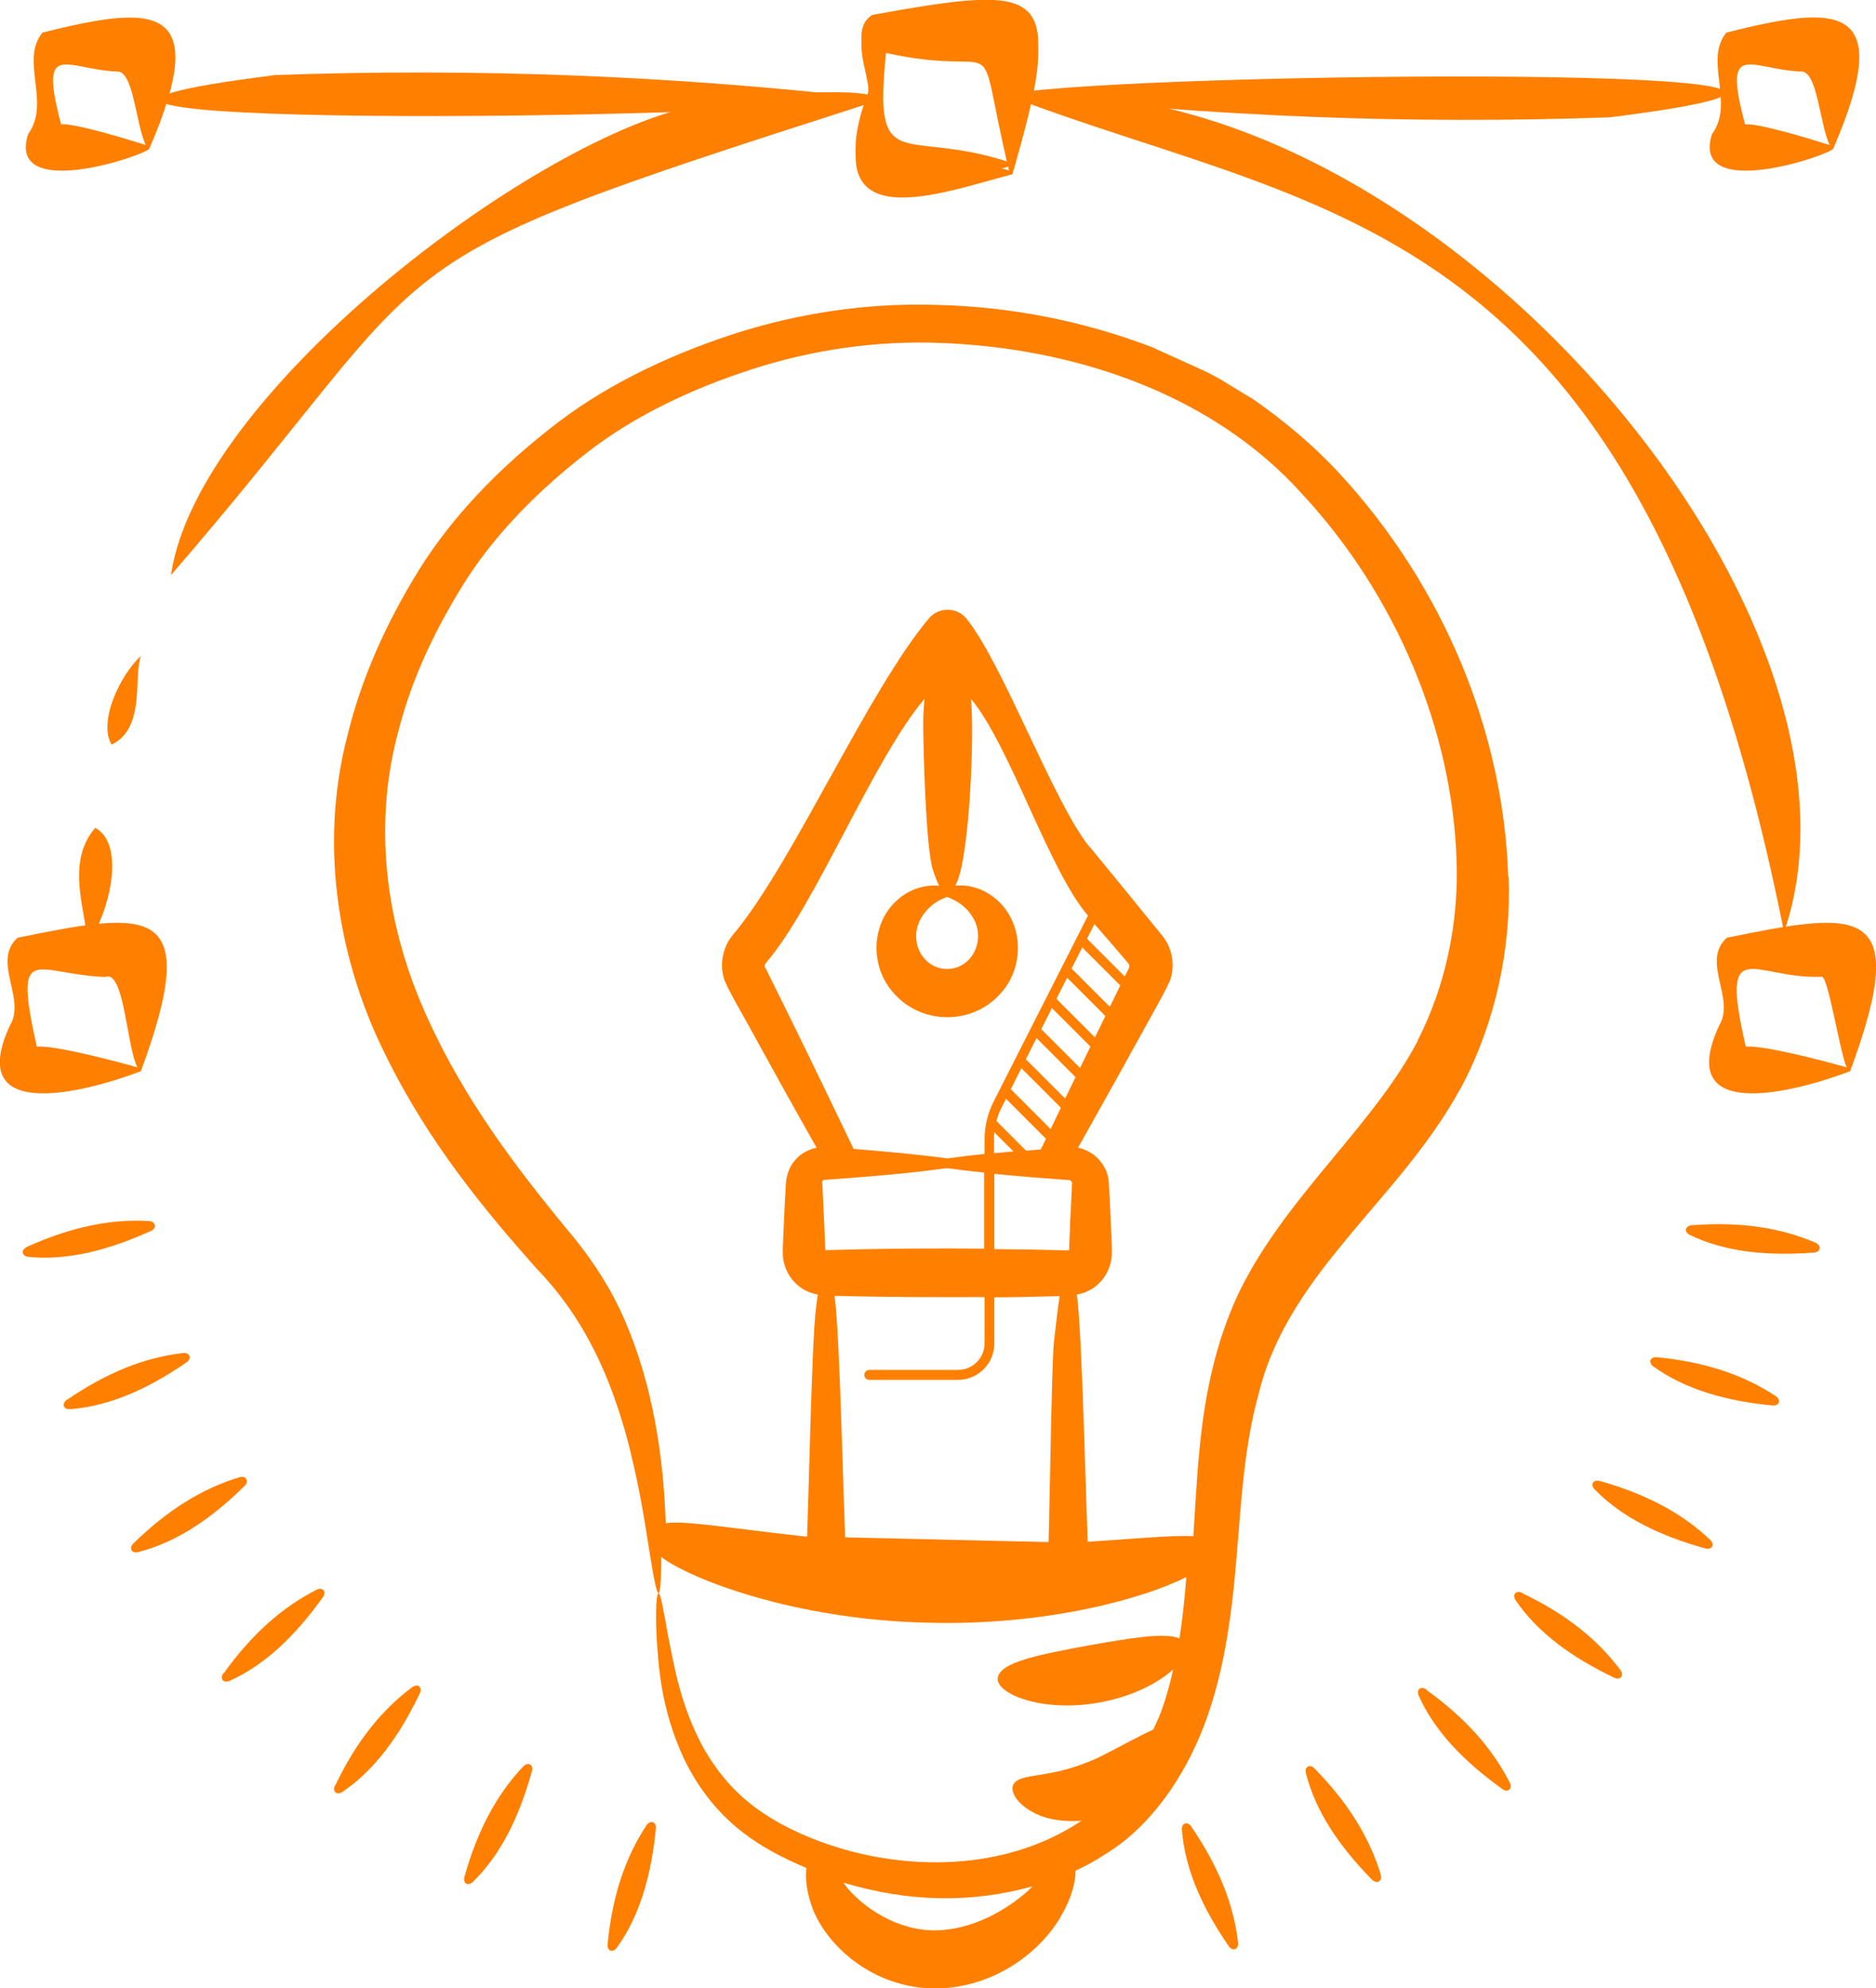 <?xml version="1.0" encoding="UTF-8"?>
<svg id="Layer_1" data-name="Layer 1" xmlns="http://www.w3.org/2000/svg" viewBox="0 0 75.49 80">
  <defs>
    <style>
      .cls-1 {
        fill: #ff7f00;
      }
    </style>
  </defs>
  <path class="cls-1" d="M60.69,35.28c-.19-5.85-2.6-11.68-6.78-16.22-1.05-1.14-2.24-2.13-3.5-3.01-.67-.38-1.31-.84-2-1.15l-2.05-.93c-2.8-1.07-5.73-1.63-8.62-1.7-2.89-.1-5.74.35-8.38,1.22-2.63.88-5.12,2.08-7.21,3.74-2.09,1.64-3.93,3.53-5.27,5.67-1.33,2.14-2.34,4.39-2.9,6.7-1.21,4.64-.24,9.3,1.52,12.82,1.75,3.58,4.05,6.32,6.08,8.61,2.08,2.15,2.99,4.55,3.58,6.58.56,2.03.79,3.68.97,4.79.18,1.12.29,1.7.37,1.7.07,0,.11-.52.1-1.46,1.12.87,5.33,2.53,10.71,2.65,4.87.14,8.85-1.02,10.43-1.84-.07.85-.15,1.68-.28,2.47-.61-.25-2.02,0-3.63.28-1.92.36-3.59.66-3.68,1.31-.1.62,1.76,1.42,4.1.99,1.33-.24,2.36-.79,2.96-1.33-.13.59-.29,1.16-.49,1.71-.09.25-.21.47-.31.71-.66.3-1.46.76-2.26,1.15-.79.36-1.54.55-2.12.64-.58.11-1.06.12-1.24.4-.17.25.09.83.94,1.22.47.22,1.11.31,1.79.26-2.93,1.96-6.56,1.95-9.31,1.22-1.4-.38-2.67-.94-3.66-1.64-1.01-.7-1.71-1.59-2.22-2.47-.99-1.8-1.22-3.48-1.45-4.57-.2-1.11-.3-1.7-.38-1.69-.08,0-.13.6-.08,1.74.08,1.13.15,2.87,1.11,4.93.49,1.01,1.24,2.09,2.35,2.94.74.58,1.62,1.04,2.57,1.44-.05.42,0,.98.26,1.66.56,1.43,2.37,3.19,4.97,3.19,2.54-.05,4.33-1.67,5.03-2.94.44-.76.57-1.38.57-1.8.4-.19.8-.4,1.19-.66,1.81-1.1,3.15-3.05,3.95-5.1.81-2.09,1.13-4.38,1.32-6.65.2-2.27.3-4.57.9-6.75.53-2.21,1.77-4.11,3.37-6.04,1.56-1.93,3.45-3.85,4.82-6.38,1.34-2.55,1.98-5.49,1.88-8.41ZM41.41,76.04c-.85.77-2.23,1.61-3.77,1.63-1.49.02-2.84-.88-3.52-1.68-.07-.08-.12-.16-.18-.24,2.59.78,5.11.84,7.61.15-.05.05-.09.09-.15.14ZM57.05,41.88c-1.69,3.22-4.83,5.87-6.76,9.3-.66,1.15-1.13,2.42-1.44,3.65-.62,2.43-.68,4.79-.83,6.98-.88-.05-2.61.13-4.83.26l-10.82-.25c-2.79-.3-4.85-.66-5.58-.53-.1-2.8-.54-5.6-1.65-8.17-.53-1.24-1.36-2.54-2.37-3.71-1.91-2.34-4.04-5.07-5.57-8.46-1.54-3.35-2.3-7.48-1.14-11.64.54-2.08,1.51-4.12,2.74-6.04,1.25-1.92,2.94-3.6,4.85-5.08,1.91-1.48,4.2-2.55,6.6-3.33,2.41-.78,5.01-1.17,7.64-1.06,5.21.2,10.82,1.96,14.53,6.1,3.77,4.07,6.01,9.47,6.19,14.67.1,2.61-.46,5.14-1.57,7.31Z"/>
  <path class="cls-1" d="M43.83,34.06c-1.43-1.76-3.49-7.4-4.95-9.18-.38-.46-1.11-.46-1.5,0-2.44,2.91-5.38,9.63-7.75,12.57l-.08.09-.04.05c-.4.47-.56,1.14-.39,1.74.04.28.96,1.83,1.1,2.11.87,1.58,1.75,3.17,2.64,4.74-.35.07-.68.26-.9.54-.22.27-.33.63-.34.98,0,.08-.02.28-.02.36-.04.65-.07,1.49-.1,2.14,0,.04,0,.15,0,.18-.02.7.43,1.38,1.09,1.62.1.04.21.07.32.09-.03.17-.05.34-.07.51-.19,1.38-.31,8.65-.4,10.03-.08.84.47,1.66,1.29,1.9.3.1.62.09.93.1l.69.02c1.79.05,3.75.05,5.54,0l.69-.02c.31-.01.63,0,.93-.1.74-.22,1.27-.91,1.29-1.67,0-.07,0-.16,0-.23-.1-1.56-.24-8.99-.47-10.54.27-.05.54-.16.75-.33.42-.32.67-.85.66-1.38v-.06s0-.12,0-.12c-.03-.81-.07-1.75-.12-2.55,0-.71-.56-1.34-1.24-1.47.89-1.58,1.77-3.16,2.64-4.74.14-.27,1.05-1.84,1.1-2.11.16-.57.03-1.21-.34-1.67-.97-1.2-1.96-2.4-2.94-3.6h0ZM38.11,36.09s0,0,0,0c.44.16.8.43,1.03.81.55.89,0,2.08-1.03,2.09-.6,0-1.11-.45-1.22-1.06-.16-.8.44-1.58,1.22-1.84h0ZM30.79,38.95c-.03-.06-.02-.12.01-.18,2-2.3,4.3-8.16,6.4-10.65-.03.33-.05.65-.05.98,0,.91.1,5.02.39,5.9.07.22.15.43.25.64-.51-.05-1.07.1-1.52.44-1.25.93-1.32,2.84-.25,3.94,1.11,1.21,3.09,1.21,4.2,0,1.06-1.11.99-3.01-.26-3.94-.45-.34-1.01-.5-1.52-.44.03-.07.06-.13.09-.2.48-1.18.69-5.89.54-7.32,1.55,1.83,3.14,6.91,4.71,8.72l-3.8,7.49c-.23.46-.36.97-.36,1.49v.61c-.5.05-1,.11-1.5.18,0,0,0,0,0,0-1.25-.17-2.51-.28-3.77-.38-1.17-2.44-2.35-4.88-3.55-7.29h0ZM40.1,45.1c.05-.2.12-.39.22-.57l.16-.32,1.61,1.61c-.07.14-.14.29-.21.43-.2.02-.4.03-.59.05l-1.19-1.19ZM40.78,46.33c-.26.02-.52.05-.78.07v-.57c0-.09,0-.18.01-.27l.77.77ZM40.67,43.83l.43-.85,1.59,1.59c-.14.29-.28.58-.41.86l-1.6-1.6ZM33.21,50.3c-.03-.85-.08-1.81-.12-2.66,0-.01,0,0,0-.01-.02-.03-.01-.07,0-.1.02-.03.05-.05.08-.06h.06s.12-.01.12-.01l.95-.07c1.27-.1,2.53-.21,3.8-.39,0,0,0,0,0,0,.5.07,1,.13,1.5.18v3.06c-2.13-.02-4.29,0-6.37.06h-.03ZM42.41,53.98c-.1.95-.18,7.78-.24,8.74,0,.07-.09.13-.15.12,0,0-.02,0-.03,0h-.07c-.79-.04-1.64-.06-2.43-.07-1.54-.02-3.32,0-4.85.06-.14,0-.28,0-.42.02-.05.02-.12,0-.16-.06,0,0-.01-.02-.01-.03,0-.01,0,0,0-.03v-.09c-.11-1.54-.24-8.97-.47-10.5,1.92.05,4.09.06,6.04.05v1.86c0,.59-.48,1.07-1.07,1.07h-3.57c-.11,0-.2.09-.2.2s.09.2.2.2h3.57c.81,0,1.46-.66,1.46-1.46v-1.86h0c.85,0,1.77-.03,2.63-.05-.09.61-.16,1.23-.23,1.85h0ZM43.13,47.64s0,0,0,.01c0,.04,0,.14,0,.18-.02.39-.04.79-.06,1.19-.01.27-.04.96-.05,1.29h-.03s-.12,0-.12,0c-.94-.03-1.9-.04-2.86-.05v-3.03s0,0,0,0c.96.1,2,.18,2.97.25h.06s.09.05.1.1c0,.02,0,.05,0,.07ZM42.86,44.2l-1.58-1.58.43-.85,1.57,1.57c-.14.29-.28.57-.42.86h0ZM43.46,42.97l-1.56-1.56.43-.85,1.55,1.55c-.14.29-.28.57-.42.86h0ZM44.06,41.74l-1.55-1.55.43-.85,1.54,1.54c-.14.29-.28.57-.42.86h0ZM44.66,40.51l-1.54-1.54.43-.85,1.53,1.53c-.14.29-.28.57-.42.86ZM45.43,38.95c-.06.11-.11.22-.17.34l-1.52-1.52.3-.59c.47.54.93,1.07,1.38,1.6.03.06.04.12,0,.18Z"/>
  <g>
    <path class="cls-1" d="M40.67,3.89c16.25-1.62,35.61,20.5,31.12,33.62-5.76-29-18.42-28.76-31.12-33.62Z"/>
    <path class="cls-1" d="M6.88,23.14c1.04-7.24,14.33-17.39,20.92-18.85.49-.45,9.47-1.02,6.89-.04C13.96,10.9,18.42,9.79,6.88,23.14h0Z"/>
    <path class="cls-1" d="M3.49,38.08c.12-1.09-.96-3.26.34-4.77,1.16.6.71,3.15-.34,4.77Z"/>
    <path class="cls-1" d="M5.67,26.39c-.31.84.2,2.92-1.18,3.57-.53-.9.29-2.73,1.18-3.57h0Z"/>
    <path class="cls-1" d="M40.67,3.77c5.17-.9,41.42-1.23,24.12.95-8.05.29-16.11-.03-24.12-.95Z"/>
    <path class="cls-1" d="M35.22,3.97c-5.18.92-41.46,1.23-24.14-.95,8.06-.29,16.13.03,24.14.95Z"/>
    <path class="cls-1" d="M5.67,43.1c-1.6.62-7.24,2.38-5.26-1.86.64-1.07-.75-2.57.3-3.51,5.29-1.07,7.47-1.44,4.96,5.37ZM5.53,42.95c-.45-.89-.52-3.95-1.3-3.64-2.82-.11-3.71-1.51-2.75,2.8.72-.05,3,.54,4.06.84Z"/>
    <path class="cls-1" d="M74.45,43.1c-1.6.62-7.24,2.38-5.26-1.86.64-1.07-.75-2.57.3-3.51,5.29-1.07,7.48-1.44,4.96,5.37h0ZM74.31,42.95c-.28-.64-.75-3.68-1-3.65-2.74.12-4.14-1.85-3.06,2.81.74-.05,3.01.54,4.07.84Z"/>
    <path class="cls-1" d="M6.01,5.98c-.13.26-5.75,2.17-4.88-.58.93-1.28-.34-2.96.58-4.09C6.14.21,8.58.03,6.01,5.98ZM5.87,5.84c-.4-.79-.49-2.99-1.15-2.96-2.07-.09-3.18-1.32-2.26,2.12.58-.03,2.47.54,3.42.84Z"/>
    <path class="cls-1" d="M73.77,5.98c-.13.26-5.75,2.17-4.88-.58.93-1.28-.34-2.96.58-4.09,4.43-1.11,6.87-1.28,4.3,4.67ZM73.63,5.84c-.4-.79-.49-2.99-1.15-2.96-2.07-.09-3.18-1.32-2.26,2.12.58-.03,2.47.54,3.42.84Z"/>
    <path class="cls-1" d="M40.74,6.66c-2.87.75-7.83,2.65-5.86-2.8.4-.8-.83-2.6.22-3.26,7.15-1.29,7.69-1.06,5.64,6.06ZM40.6,6.52c-1.46-6.17.08-3.62-4.95-4.73-.51,5.48.56,3.3,4.95,4.73Z"/>
    <path class="cls-1" d="M40.74,7.01c-2.87.75-7.83,2.65-5.86-2.8.4-.8-.83-2.6.22-3.26,7.15-1.29,7.69-1.06,5.64,6.06ZM40.6,6.86c-1.46-6.17.08-3.62-4.95-4.73-.51,5.48.56,3.3,4.95,4.73Z"/>
  </g>
  <g>
    <path class="cls-1" d="M47.94,73.5c1.1,1.61,1.7,3.12,1.88,4.66.03.28-.22.38-.38.14-1.06-1.54-1.76-3.09-1.88-4.68-.02-.27.22-.35.38-.13Z"/>
    <path class="cls-1" d="M52.9,71.16c1.36,1.39,2.21,2.78,2.66,4.26.08.27-.15.41-.35.21-1.31-1.33-2.27-2.74-2.66-4.28-.07-.26.16-.39.35-.19Z"/>
    <path class="cls-1" d="M57.39,67.99c1.59,1.14,2.66,2.36,3.36,3.73.13.25-.07.43-.3.26-1.52-1.09-2.71-2.3-3.36-3.75-.11-.25.09-.41.31-.25Z"/>
    <path class="cls-1" d="M61.25,64.1c1.76.84,3.03,1.86,3.95,3.09.17.23,0,.44-.25.31-1.68-.8-3.07-1.8-3.96-3.11-.15-.23.02-.42.26-.3Z"/>
    <path class="cls-1" d="M64.38,59.59c1.88.53,3.31,1.3,4.43,2.36.21.2.08.43-.2.35-1.8-.5-3.34-1.24-4.44-2.37-.19-.2-.06-.41.21-.34Z"/>
    <path class="cls-1" d="M66.68,54.61c1.94.19,3.48.71,4.77,1.56.24.16.15.41-.13.38-1.86-.18-3.5-.64-4.79-1.57-.22-.16-.13-.4.15-.37Z"/>
    <path class="cls-1" d="M68.08,49.3c1.94-.15,3.55.09,4.97.7.26.11.22.38-.06.4-1.86.14-3.56-.02-4.99-.71-.25-.12-.19-.37.08-.39Z"/>
    <path class="cls-1" d="M1.08,50.17c1.78-.8,3.37-1.13,4.91-1.04.28.02.34.28.08.4-1.7.77-3.35,1.2-4.93,1.04-.27-.03-.31-.28-.06-.39Z"/>
    <path class="cls-1" d="M2.7,56.32c1.61-1.1,3.12-1.7,4.66-1.88.28-.03.38.22.14.38-1.54,1.06-3.09,1.76-4.68,1.88-.27.02-.35-.22-.13-.38Z"/>
    <path class="cls-1" d="M5.37,62.1c1.39-1.36,2.78-2.21,4.26-2.66.27-.08.41.15.21.35-1.33,1.31-2.74,2.27-4.28,2.66-.26.07-.39-.16-.19-.35Z"/>
    <path class="cls-1" d="M9,67.33c1.14-1.59,2.36-2.66,3.73-3.36.25-.13.43.07.26.3-1.09,1.52-2.3,2.71-3.75,3.36-.25.11-.41-.09-.25-.31Z"/>
    <path class="cls-1" d="M13.49,71.84c.84-1.76,1.86-3.03,3.09-3.95.23-.17.44,0,.31.25-.8,1.68-1.8,3.07-3.11,3.96-.23.15-.42-.02-.3-.26Z"/>
    <path class="cls-1" d="M18.69,75.51c.53-1.88,1.3-3.31,2.36-4.43.2-.21.43-.08.35.2-.5,1.8-1.24,3.34-2.37,4.44-.2.19-.41.06-.34-.21Z"/>
    <path class="cls-1" d="M24.45,78.22c.19-1.94.71-3.48,1.56-4.77.16-.24.41-.15.38.13-.18,1.86-.64,3.5-1.57,4.79-.16.22-.4.13-.37-.15Z"/>
  </g>
</svg>